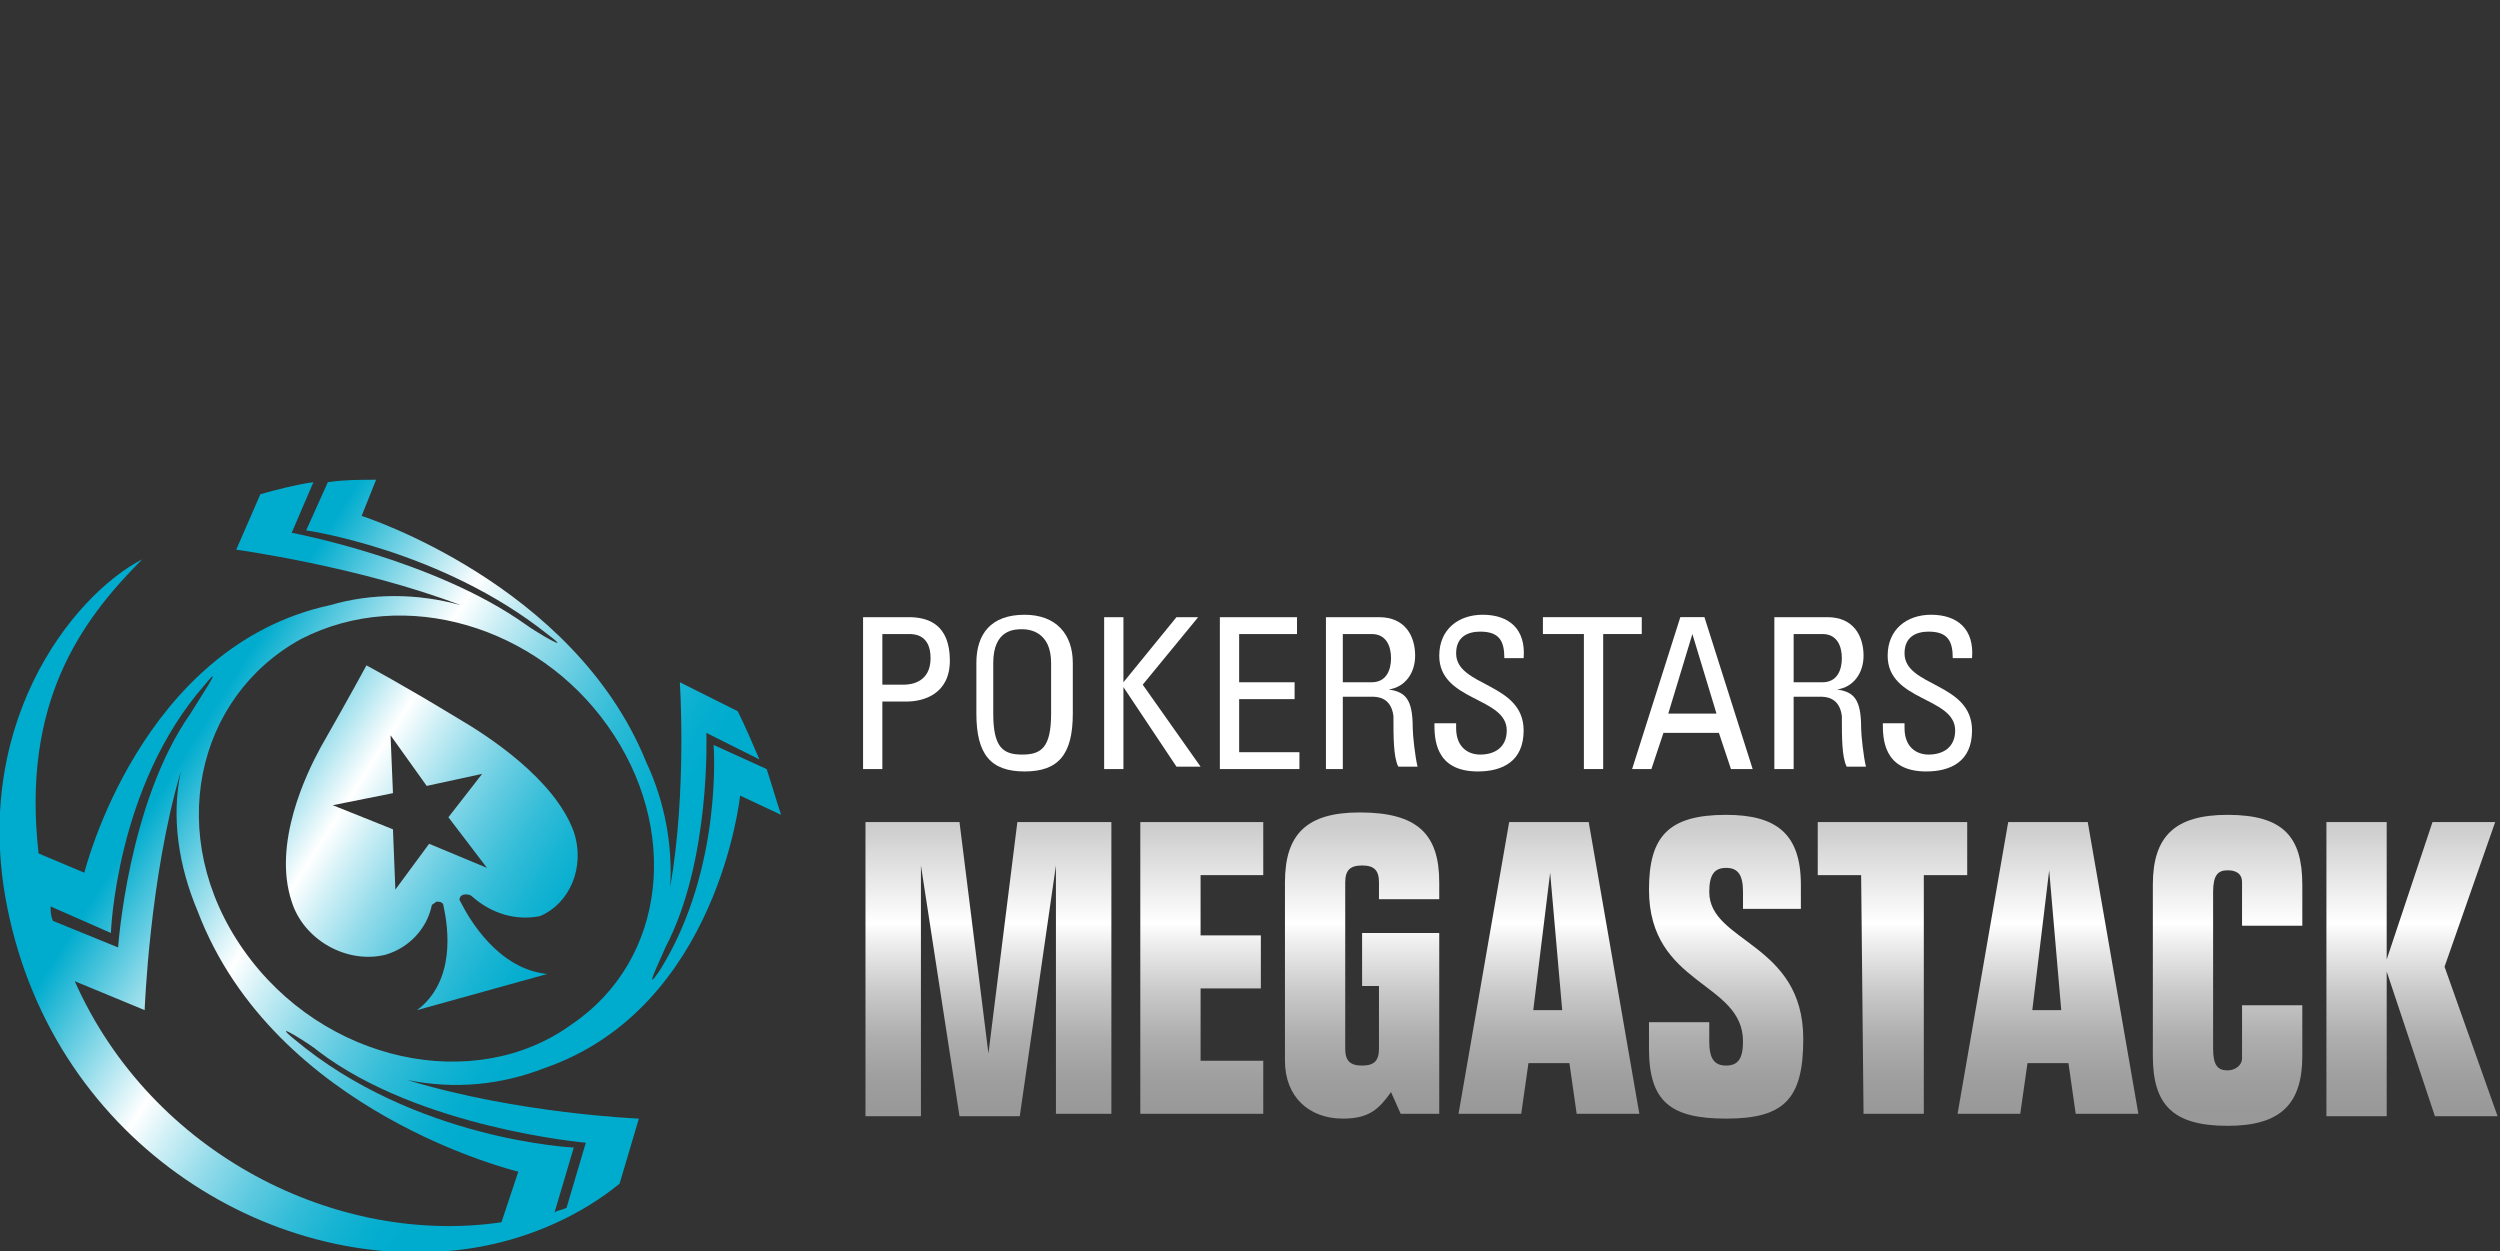 <?xml version="1.0" encoding="utf-8"?>
<!-- Generator: Adobe Illustrator 25.0.1, SVG Export Plug-In . SVG Version: 6.00 Build 0)  -->
<svg version="1.1" id="Layer_1" xmlns="http://www.w3.org/2000/svg" xmlns:xlink="http://www.w3.org/1999/xlink" x="0px" y="0px"
	 viewBox="0 0 103.7 51.9" style="enable-background:new 0 0 103.7 51.9;" xml:space="preserve">
<rect x="0" y="0" width="103.7" height="51.9" fill="#333333" stroke="none"/>
<style type="text/css">
	.st0{fill:#FFFFFF;}
	.st1{fill:url(#SVGID_1_);}
	.st2{fill:url(#SVGID_2_);}
	.st3{fill:url(#SVGID_3_);}
	.st4{fill:url(#SVGID_4_);}
	.st5{fill:url(#SVGID_5_);}
	.st6{fill:url(#SVGID_6_);}
	.st7{fill:url(#SVGID_7_);}
	.st8{fill:url(#SVGID_8_);}
	.st9{fill:url(#SVGID_9_);}
	.st10{fill:url(#SVGID_10_);}
	.st11{fill:url(#SVGID_11_);}
</style>
<g>
	<path class="st0" d="M35.8,31.9v-6.3h1.9c0.8,0,1.7,0.3,1.7,1.8c0,1.4-1.1,1.7-1.8,1.7h-1v2.8H35.8z M36.6,28.4h0.9
		c0.3,0,1.1-0.1,1.1-1.1s-0.7-1-0.9-1h-1.1V28.4z"/>
	<path class="st0" d="M40.5,29.6v-2.1c0-1.2,0.6-2,2-2c1.3,0,2,0.8,2,2v2.1c0,1.7-0.6,2.4-2,2.4S40.5,31.3,40.5,29.6z M43.6,29.6
		v-2.1c0-1.3-0.9-1.4-1.2-1.4s-1.2,0-1.2,1.4v2.1c0,1.4,0.4,1.7,1.2,1.7C43.2,31.3,43.6,31,43.6,29.6z"/>
	<path class="st0" d="M45.8,31.9v-6.3h0.8v2.7l0,0l2.2-2.7h0.9l-2.3,2.8l2.4,3.4h-1l-2.2-3.3l0,0v3.4H45.8z"/>
	<path class="st0" d="M50.6,31.9v-6.3h3.2v0.7h-2.4v2h2.3V29h-2.3v2.2h2.5v0.7H50.6z"/>
	<path class="st0" d="M55.7,29v2.9H55v-6.3h2.2c1.1,0,1.5,0.8,1.5,1.6c0,0.7-0.4,1.3-1.1,1.4l0,0c0.7,0.1,1,0.4,1,1.6
		c0,0.3,0.1,1.2,0.2,1.6H58c-0.2-0.4-0.2-1.2-0.2-2.1c-0.1-0.8-0.7-0.8-0.9-0.8h-1.2V29z M55.7,28.3h1.2c0.6,0,0.8-0.5,0.8-1
		s-0.2-1-0.8-1h-1.2V28.3z"/>
	<path class="st0" d="M60.4,30v0.2c0,0.8,0.5,1.1,1,1.1c0.6,0,1.1-0.3,1.1-1c0-1.4-2.8-1.2-2.8-3.1c0-1.1,0.8-1.7,1.8-1.7
		c1.1,0,1.8,0.6,1.7,1.8h-0.8c0-0.7-0.2-1.1-1-1.1c-0.5,0-1,0.2-1,0.9c0,1.4,2.8,1.2,2.8,3.2c0,1.3-0.9,1.7-1.9,1.7
		c-1.8,0-1.8-1.4-1.8-2H60.4z"/>
	<path class="st0" d="M68.1,25.6v0.7h-1.6v5.6h-0.8v-5.6H64v-0.7H68.1z"/>
	<path class="st0" d="M69.7,25.6h1l2,6.3h-0.9l-0.5-1.5H69l-0.5,1.5h-0.8L69.7,25.6z M70.2,26.3L70.2,26.3l-1,3.3h2L70.2,26.3z"/>
	<path class="st0" d="M74.4,29v2.9h-0.8v-6.3h2.2c1.1,0,1.5,0.8,1.5,1.6c0,0.7-0.4,1.3-1.1,1.4l0,0c0.7,0.1,1,0.4,1,1.6
		c0,0.3,0.1,1.2,0.2,1.6h-0.8c-0.2-0.4-0.2-1.2-0.2-2.1c-0.1-0.8-0.7-0.8-0.9-0.8h-1.1V29z M74.4,28.3h1.2c0.6,0,0.8-0.5,0.8-1
		s-0.2-1-0.8-1h-1.2V28.3z"/>
	<path class="st0" d="M79,30v0.2c0,0.8,0.5,1.1,1,1.1c0.6,0,1.1-0.3,1.1-1c0-1.4-2.8-1.2-2.8-3.1c0-1.1,0.8-1.7,1.8-1.7
		c1.1,0,1.8,0.6,1.7,1.8H81c0-0.7-0.2-1.1-1-1.1c-0.5,0-1,0.2-1,0.9c0,1.4,2.8,1.2,2.8,3.2c0,1.3-0.9,1.7-1.9,1.7
		c-1.8,0-1.8-1.4-1.8-2H79z"/>
</g>
<g>
	
		<linearGradient id="SVGID_1_" gradientUnits="userSpaceOnUse" x1="41" y1="38.138" x2="41" y2="26.317" gradientTransform="matrix(1 0 0 -1 0 72.304)">
		<stop  offset="6.134970e-03" style="stop-color:#CCCCCC"/>
		<stop  offset="0.35" style="stop-color:#FFFFFF"/>
		<stop  offset="0.423" style="stop-color:#EDEDED"/>
		<stop  offset="0.591" style="stop-color:#C9C9C9"/>
		<stop  offset="0.749" style="stop-color:#AEAEAE"/>
		<stop  offset="0.89" style="stop-color:#9F9F9F"/>
		<stop  offset="1" style="stop-color:#999999"/>
	</linearGradient>
	<path class="st1" d="M41,43.7L41,43.7l1.2-9.6h3.9v12.1h-2.3V35.9l0,0l-1.5,10.4h-2.5l-1.6-10.4l0,0v10.4h-2.3V34.1h3.9L41,43.7z"
		/>
	
		<linearGradient id="SVGID_2_" gradientUnits="userSpaceOnUse" x1="49.85" y1="38.138" x2="49.85" y2="26.317" gradientTransform="matrix(1 0 0 -1 0 72.304)">
		<stop  offset="6.134970e-03" style="stop-color:#CCCCCC"/>
		<stop  offset="0.35" style="stop-color:#FFFFFF"/>
		<stop  offset="0.423" style="stop-color:#EDEDED"/>
		<stop  offset="0.591" style="stop-color:#C9C9C9"/>
		<stop  offset="0.749" style="stop-color:#AEAEAE"/>
		<stop  offset="0.89" style="stop-color:#9F9F9F"/>
		<stop  offset="1" style="stop-color:#999999"/>
	</linearGradient>
	<path class="st2" d="M47.3,34.1h5.1v2.2h-2.6v2.5h2.5V41h-2.5v3h2.6v2.2h-5.1V34.1z"/>
	
		<linearGradient id="SVGID_3_" gradientUnits="userSpaceOnUse" x1="56.5" y1="38.138" x2="56.5" y2="26.317" gradientTransform="matrix(1 0 0 -1 0 72.304)">
		<stop  offset="6.134970e-03" style="stop-color:#CCCCCC"/>
		<stop  offset="0.35" style="stop-color:#FFFFFF"/>
		<stop  offset="0.423" style="stop-color:#EDEDED"/>
		<stop  offset="0.591" style="stop-color:#C9C9C9"/>
		<stop  offset="0.749" style="stop-color:#AEAEAE"/>
		<stop  offset="0.89" style="stop-color:#9F9F9F"/>
		<stop  offset="1" style="stop-color:#999999"/>
	</linearGradient>
	<path class="st3" d="M59.7,46.2h-1.6l-0.4-0.9c-0.5,0.7-0.9,1.1-2,1.1c-1.4,0-2.4-0.9-2.4-2.4v-7.4c0-2,0.9-2.9,3.1-2.9
		c2.4,0,3.3,0.9,3.3,2.9v0.7h-2.5v-0.7c0-0.5-0.2-0.7-0.7-0.7s-0.7,0.2-0.7,0.7v6.9c0,0.5,0.2,0.7,0.7,0.7s0.7-0.2,0.7-0.7v-2.6
		h-0.7v-2.2h3.2C59.7,38.7,59.7,46.2,59.7,46.2z"/>
	
		<linearGradient id="SVGID_4_" gradientUnits="userSpaceOnUse" x1="64.25" y1="38.138" x2="64.25" y2="26.317" gradientTransform="matrix(1 0 0 -1 0 72.304)">
		<stop  offset="6.134970e-03" style="stop-color:#CCCCCC"/>
		<stop  offset="0.35" style="stop-color:#FFFFFF"/>
		<stop  offset="0.423" style="stop-color:#EDEDED"/>
		<stop  offset="0.591" style="stop-color:#C9C9C9"/>
		<stop  offset="0.749" style="stop-color:#AEAEAE"/>
		<stop  offset="0.89" style="stop-color:#9F9F9F"/>
		<stop  offset="1" style="stop-color:#999999"/>
	</linearGradient>
	<path class="st4" d="M60.5,46.2l2.1-12.1h3.3L68,46.2h-2.6l-0.3-2.1h-1.7l-0.3,2.1H60.5z M63.6,41.9h1.2l-0.5-5.7l0,0L63.6,41.9z"
		/>
	
		<linearGradient id="SVGID_5_" gradientUnits="userSpaceOnUse" x1="71.6" y1="38.138" x2="71.6" y2="26.317" gradientTransform="matrix(1 0 0 -1 0 72.304)">
		<stop  offset="6.134970e-03" style="stop-color:#CCCCCC"/>
		<stop  offset="0.35" style="stop-color:#FFFFFF"/>
		<stop  offset="0.423" style="stop-color:#EDEDED"/>
		<stop  offset="0.591" style="stop-color:#C9C9C9"/>
		<stop  offset="0.749" style="stop-color:#AEAEAE"/>
		<stop  offset="0.89" style="stop-color:#9F9F9F"/>
		<stop  offset="1" style="stop-color:#999999"/>
	</linearGradient>
	<path class="st5" d="M72.3,37.7V37c0-0.7-0.2-1-0.7-1s-0.7,0.3-0.7,1c0,2.1,3.9,2.1,3.9,6.1c0,2.5-0.8,3.3-3.2,3.3
		c-2.3,0-3.2-0.7-3.2-2.9v-1.1h2.5v0.8c0,0.7,0.2,1,0.7,1s0.7-0.3,0.7-1c0-2.5-3.9-2.3-3.9-6.3c0-2.2,0.8-3.1,3.2-3.1
		c2.1,0,3.1,0.8,3.1,2.9v1C74.7,37.7,72.3,37.7,72.3,37.7z"/>
	
		<linearGradient id="SVGID_6_" gradientUnits="userSpaceOnUse" x1="78.5" y1="38.138" x2="78.5" y2="26.317" gradientTransform="matrix(1 0 0 -1 0 72.304)">
		<stop  offset="6.134970e-03" style="stop-color:#CCCCCC"/>
		<stop  offset="0.35" style="stop-color:#FFFFFF"/>
		<stop  offset="0.423" style="stop-color:#EDEDED"/>
		<stop  offset="0.591" style="stop-color:#C9C9C9"/>
		<stop  offset="0.749" style="stop-color:#AEAEAE"/>
		<stop  offset="0.89" style="stop-color:#9F9F9F"/>
		<stop  offset="1" style="stop-color:#999999"/>
	</linearGradient>
	<path class="st6" d="M77.2,36.3h-1.8v-2.2h6.2v2.2h-1.8v9.9h-2.5L77.2,36.3L77.2,36.3z"/>
	
		<linearGradient id="SVGID_7_" gradientUnits="userSpaceOnUse" x1="84.95" y1="38.138" x2="84.95" y2="26.317" gradientTransform="matrix(1 0 0 -1 0 72.304)">
		<stop  offset="6.134970e-03" style="stop-color:#CCCCCC"/>
		<stop  offset="0.35" style="stop-color:#FFFFFF"/>
		<stop  offset="0.423" style="stop-color:#EDEDED"/>
		<stop  offset="0.591" style="stop-color:#C9C9C9"/>
		<stop  offset="0.749" style="stop-color:#AEAEAE"/>
		<stop  offset="0.89" style="stop-color:#9F9F9F"/>
		<stop  offset="1" style="stop-color:#999999"/>
	</linearGradient>
	<path class="st7" d="M81.2,46.2l2.1-12.1h3.3l2.1,12.1h-2.6l-0.3-2.1h-1.7l-0.3,2.1H81.2z M84.3,41.9h1.2L85,36.1l0,0L84.3,41.9z"
		/>
	
		<linearGradient id="SVGID_8_" gradientUnits="userSpaceOnUse" x1="92.4" y1="38.138" x2="92.4" y2="26.317" gradientTransform="matrix(1 0 0 -1 0 72.304)">
		<stop  offset="6.134970e-03" style="stop-color:#CCCCCC"/>
		<stop  offset="0.35" style="stop-color:#FFFFFF"/>
		<stop  offset="0.423" style="stop-color:#EDEDED"/>
		<stop  offset="0.591" style="stop-color:#C9C9C9"/>
		<stop  offset="0.749" style="stop-color:#AEAEAE"/>
		<stop  offset="0.89" style="stop-color:#9F9F9F"/>
		<stop  offset="1" style="stop-color:#999999"/>
	</linearGradient>
	<path class="st8" d="M89.3,36.7c0-2,0.9-2.9,3.1-2.9c2.3,0,3.1,0.9,3.1,2.9v1.7H93v-1.8c0-0.4-0.3-0.5-0.6-0.5
		c-0.4,0-0.6,0.2-0.6,0.9v6.5c0,0.7,0.2,0.9,0.6,0.9c0.3,0,0.6-0.2,0.6-0.5v-2.2h2.5v2.1c0,2-0.9,2.9-3.1,2.9
		c-2.3,0-3.1-0.9-3.1-2.9V36.7z"/>
	
		<linearGradient id="SVGID_9_" gradientUnits="userSpaceOnUse" x1="100.05" y1="38.138" x2="100.05" y2="26.317" gradientTransform="matrix(1 0 0 -1 0 72.304)">
		<stop  offset="6.134970e-03" style="stop-color:#CCCCCC"/>
		<stop  offset="0.35" style="stop-color:#FFFFFF"/>
		<stop  offset="0.423" style="stop-color:#EDEDED"/>
		<stop  offset="0.591" style="stop-color:#C9C9C9"/>
		<stop  offset="0.749" style="stop-color:#AEAEAE"/>
		<stop  offset="0.89" style="stop-color:#9F9F9F"/>
		<stop  offset="1" style="stop-color:#999999"/>
	</linearGradient>
	<path class="st9" d="M99,39.8L99,39.8l1.9-5.7h2.6l-2.1,6l2.2,6.2H101l-2-6l0,0v6h-2.5V34.1H99V39.8z"/>
</g>
<g>
	
		<linearGradient id="SVGID_10_" gradientUnits="userSpaceOnUse" x1="-21.187" y1="19.154" x2="5.887" y2="0.718" gradientTransform="matrix(1 -3.103930e-02 -3.103930e-02 -1 23.523 46.58)">
		<stop  offset="0.205" style="stop-color:#00ACCE"/>
		<stop  offset="0.4" style="stop-color:#FFFFFF"/>
		<stop  offset="0.445" style="stop-color:#D0F0F6"/>
		<stop  offset="0.51" style="stop-color:#92DBEA"/>
		<stop  offset="0.573" style="stop-color:#5ECAE0"/>
		<stop  offset="0.631" style="stop-color:#35BDD8"/>
		<stop  offset="0.683" style="stop-color:#18B4D3"/>
		<stop  offset="0.729" style="stop-color:#06AECF"/>
		<stop  offset="0.762" style="stop-color:#00ACCE"/>
	</linearGradient>
	<path class="st10" d="M31.8,31.9l-2.2-1c0,0,0.4,5.1-2.2,9.3c-0.8,1.2,0-0.4,0.2-0.9c1.9-3.6,1.7-8.9,1.7-8.9l2.2,1.1l0,0
		c-0.3-0.7-0.6-1.4-0.9-2l-2.4-1.2c0,0,0.3,4.5-0.4,8.5c0.1-1.7-0.2-3.5-1-5.2C23.8,24.2,15,21.4,15,21.4l0.6-1.5
		c-0.7,0-1.3,0-2,0.1l-0.9,2c0,0,5.6,0.8,10,4.3c1.2,0.9-0.5-0.1-0.9-0.4c-3.8-2.7-9.7-3.8-9.7-3.8L13,20l0,0
		c-0.7,0.1-1.5,0.3-2.2,0.5l-1,2.3c0,0,5.1,0.7,9.3,2.3c-1.8-0.5-3.7-0.5-5.4,0C5.8,26.8,3.5,36.2,3.5,36.2l-1.9-0.8
		c-0.7-6.2,1.7-9.6,4.3-12.2c-2.9,1.5-7.3,7-5.5,14.9C2.6,47.9,12,53.2,20,51.7c2.1-0.4,4.1-1.3,5.7-2.6l0.8-2.7c0,0-5-0.2-9.6-1.6
		c2,0.4,3.9,0.2,5.7-0.5c7.2-2.5,8.1-11.3,8.1-11.3l1.7,0.8C32.2,33.2,32,32.5,31.8,31.9z M4.6,38.7c0,0,0.2-6.1,3.9-10.3
		c0.9-1.1-0.3,0.7-0.6,1.2c-2.6,3.7-3,9.7-3,9.7l-2.7-1.1c-0.1-0.2-0.1-0.4-0.1-0.6L4.6,38.7z M3.1,40.7L6,41.9c0,0,0.2-5.5,1.5-9.9
		c-0.4,1.9-0.1,3.9,0.7,5.8c3.2,8.4,13.3,10.8,13.3,10.8l-0.7,2.1C14,51.7,6.3,47.9,3.1,40.7z M24.3,47.4l-0.8,2.7
		c-0.2,0.1-0.4,0.1-0.5,0.2l0.8-2.7c0,0-6.6-0.3-11.6-4.5c-1.1-0.9,0.8,0.3,1,0.5C17.4,46.8,24.3,47.4,24.3,47.4z M10.1,39.4
		c-3.3-4.7-2-10.5,2.4-12.9c4.3-2.2,9.8-0.5,12.7,3.6c3,4.2,2.5,9.7-1.5,12.4C19.7,45.4,13.4,44.1,10.1,39.4z"/>
	
		<linearGradient id="SVGID_11_" gradientUnits="userSpaceOnUse" x1="-18.686" y1="20.219" x2="6.072" y2="3.36" gradientTransform="matrix(1 -3.103930e-02 -3.103930e-02 -1 23.523 46.58)">
		<stop  offset="0.205" style="stop-color:#00ACCE"/>
		<stop  offset="0.4" style="stop-color:#FFFFFF"/>
		<stop  offset="0.445" style="stop-color:#D0F0F6"/>
		<stop  offset="0.51" style="stop-color:#92DBEA"/>
		<stop  offset="0.573" style="stop-color:#5ECAE0"/>
		<stop  offset="0.631" style="stop-color:#35BDD8"/>
		<stop  offset="0.683" style="stop-color:#18B4D3"/>
		<stop  offset="0.729" style="stop-color:#06AECF"/>
		<stop  offset="0.762" style="stop-color:#00ACCE"/>
	</linearGradient>
	<path class="st11" d="M23.8,34.5c-0.8-2.2-3.6-4-4.8-4.7c-2.3-1.4-3.8-2.2-3.8-2.2s-0.7,1.3-1.9,3.4c-0.6,1.1-2,4-1.2,6.4
		c0.5,1.6,2.3,2.6,3.9,2.2c1-0.3,1.7-1.1,1.9-2c0-0.1,0.1-0.1,0.2-0.2c0.1,0,0.3,0,0.3,0.2c0.2,0.9,0.5,3.1-1.1,4.3l5.4-1.5
		c-2-0.2-3.2-2.2-3.6-3c-0.1-0.1,0-0.3,0.2-0.3c0.1,0,0.2,0,0.3,0.1c0.8,0.7,1.8,1,2.8,0.8C23.6,37.5,24.3,36,23.8,34.5z M17.8,35
		l-1.4,1.9l-0.1-2.5l-2.5-1l2.5-0.5l-0.1-2.4l1.5,2.1l2.3-0.5l-1.4,1.8l1.6,2.1L17.8,35z"/>
</g>
</svg>
